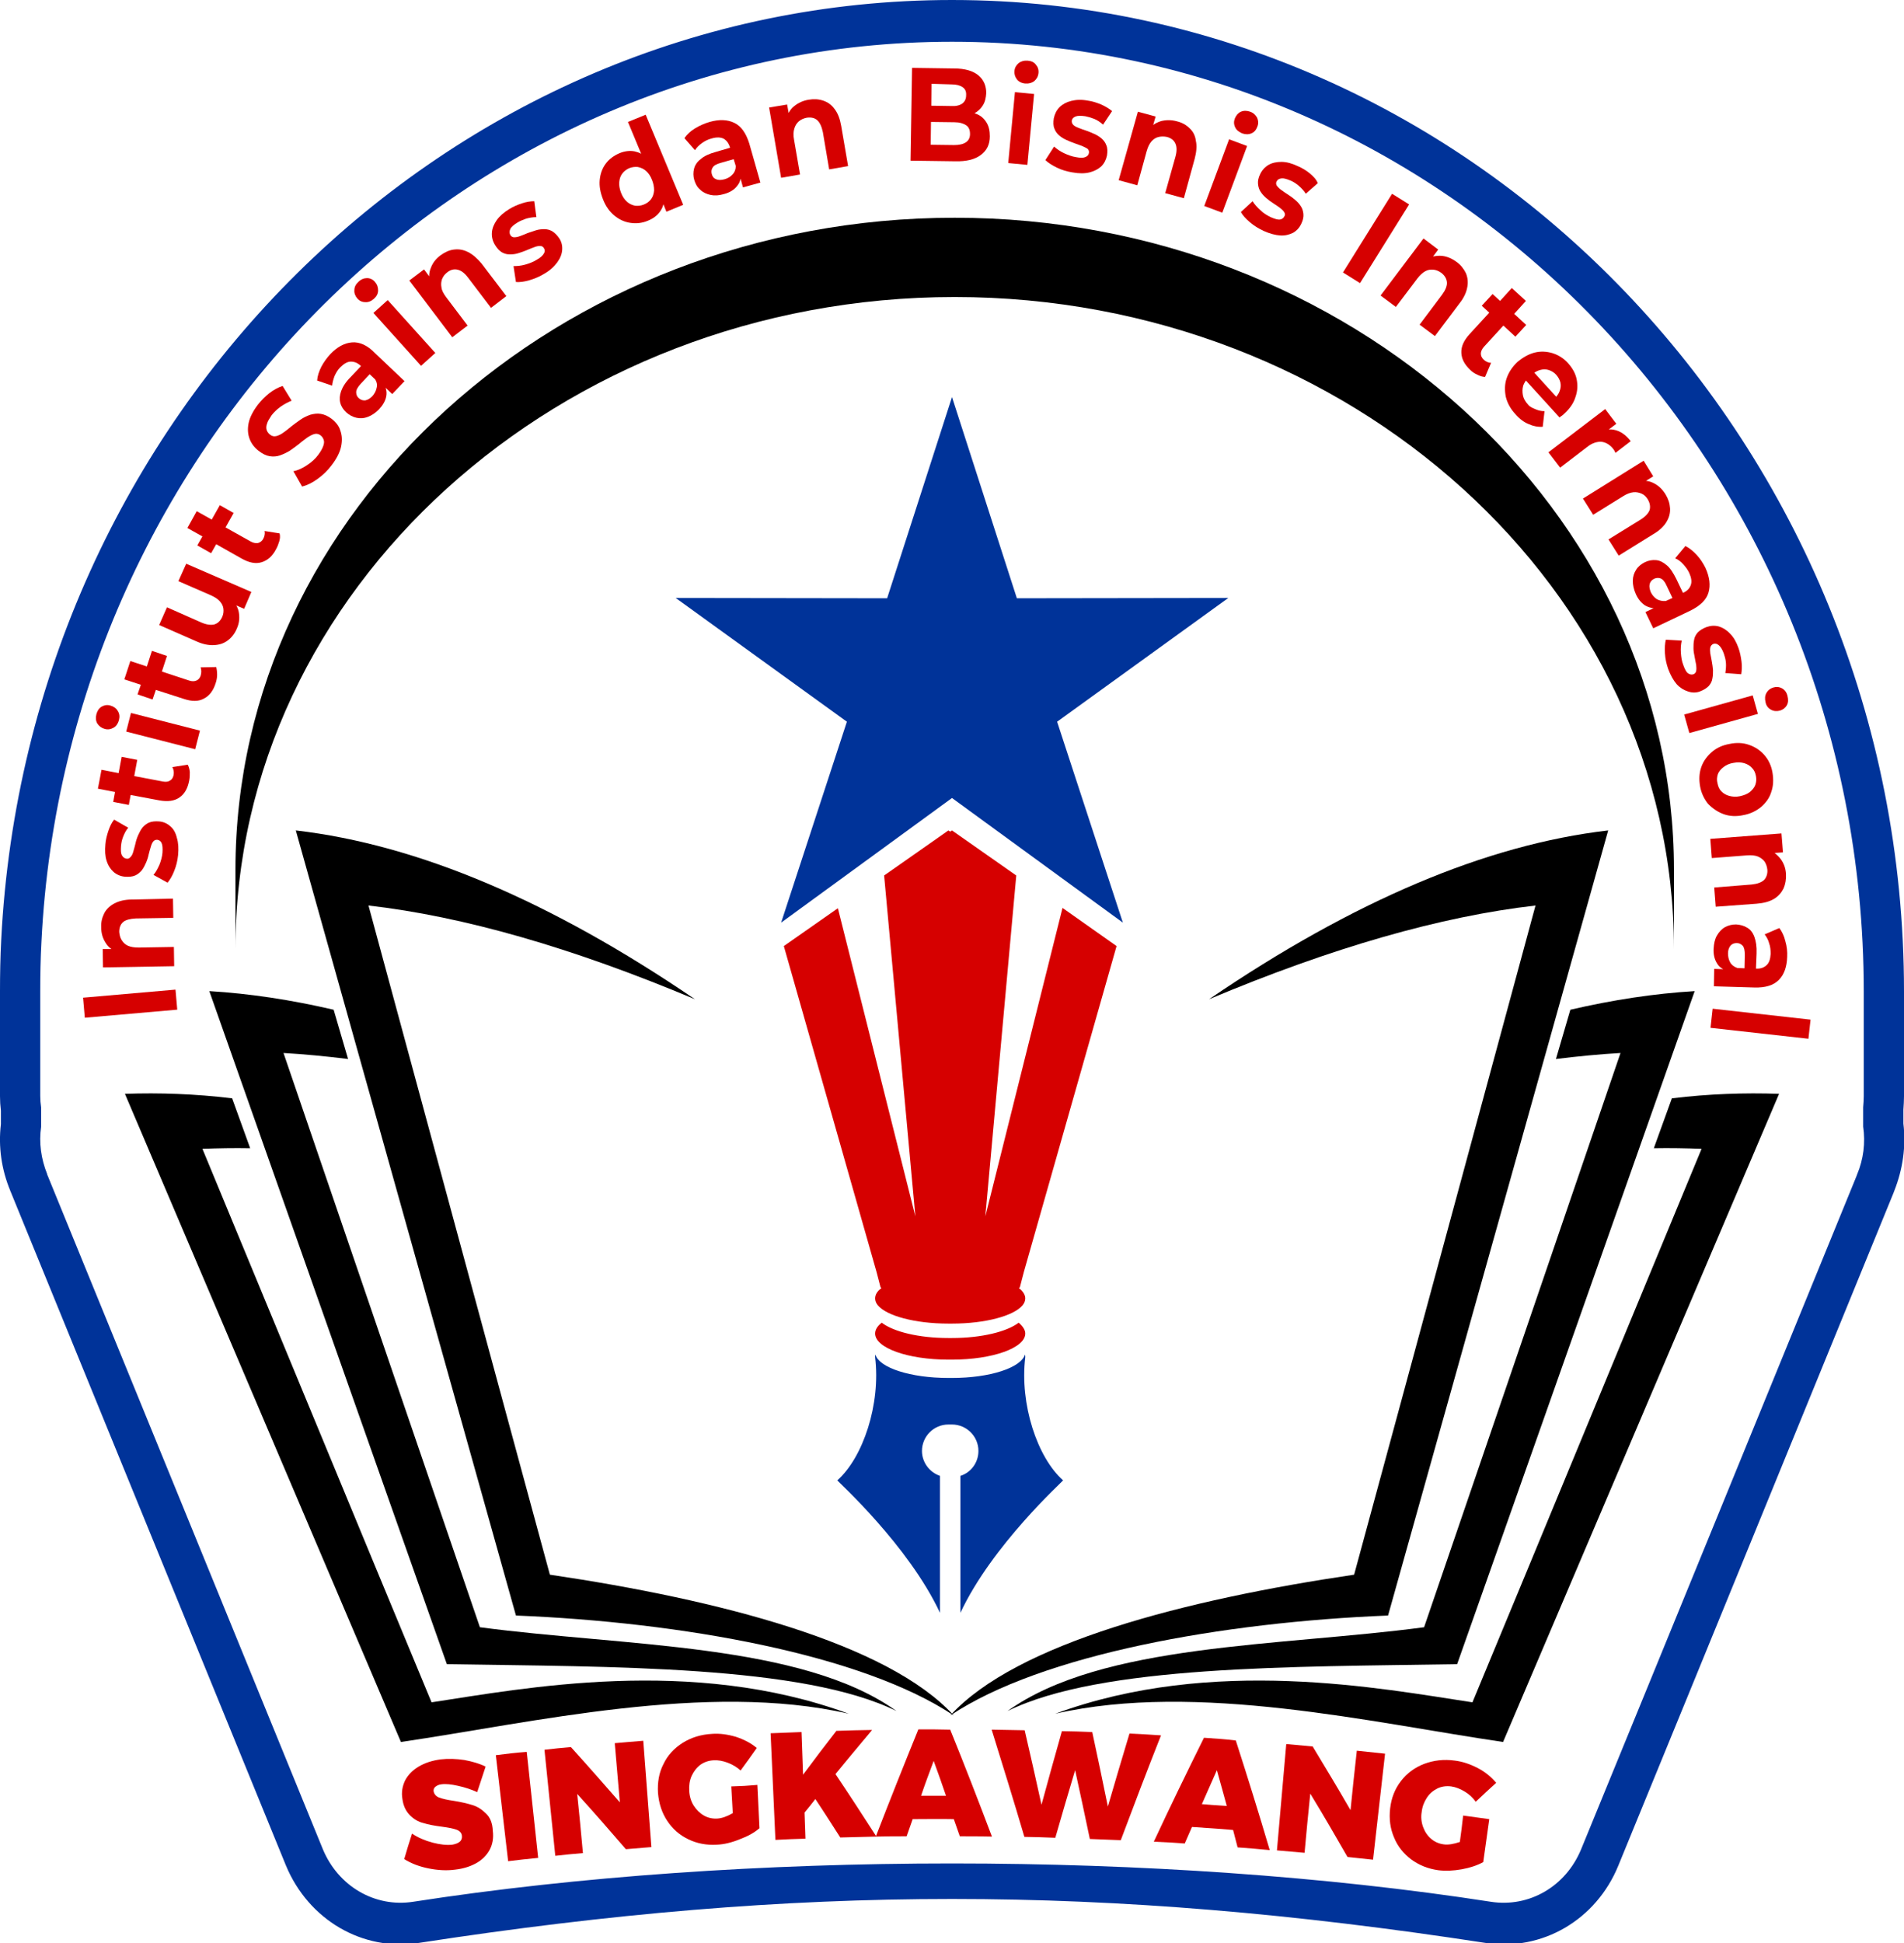 <?xml version="1.0" encoding="utf-8"?>
<!-- Generator: Adobe Illustrator 28.0.0, SVG Export Plug-In . SVG Version: 6.00 Build 0)  -->
<svg version="1.1" id="Layer_1" xmlns="http://www.w3.org/2000/svg" xmlns:xlink="http://www.w3.org/1999/xlink" x="0px" y="0px"
	 viewBox="0 0 634 647" style="enable-background:new 0 0 634 647;" xml:space="preserve">
<style type="text/css">
	.st0{fill-rule:evenodd;clip-rule:evenodd;fill:#003399;}
	.st1{fill-rule:evenodd;clip-rule:evenodd;}
	.st2{fill-rule:evenodd;clip-rule:evenodd;fill:#D60000;}
	.st3{fill:none;}
	.st4{fill:#D60000;}
</style>
<path class="st0" d="M139.5,646.9c-18.8,2.9-36.8-7.7-44.3-25.8C64.7,546.4,34.1,471.6,3.6,396.9c-0.1-0.2-0.2-0.4-0.2-0.5
	c-2.9-7-4-14.6-3.1-22.1l0-4.5c-0.2-1.6-0.3-3.2-0.3-4.8v-34.9c0-5.7,0.1-11.4,0.4-17.1C9.2,138.2,149,0,317,0
	c174.4,0,317,148.4,317,330.1v34.9c0,1.5-0.1,3-0.2,4.5l0,4.6c0.9,7.6-0.2,15.2-3,22.3c-0.1,0.3-0.2,0.5-0.3,0.8
	c-30.5,74.6-61,149.3-91.6,223.9c-7.4,18.2-25.5,28.7-44.3,25.8C367.7,627.4,266.3,627.4,139.5,646.9L139.5,646.9z M137.6,633.2
	c-12.8,2-25-5.2-30.1-17.5C77,540.9,46.4,466.2,15.9,391.5c-0.1-0.2-0.2-0.4-0.2-0.6c-2-5-2.8-10.4-2-15.8l0-6.3
	c-0.2-1.3-0.3-2.6-0.3-3.9v-34.9c0-5.5,0.1-10.9,0.4-16.4C22.1,146.3,156.1,13.9,317,13.9c167,0,303.6,142.2,303.6,316.2v34.9
	c0,1.2-0.1,2.5-0.2,3.7l0,6.4c0.8,5.4,0.1,10.9-2,15.9c-0.1,0.3-0.2,0.5-0.3,0.8c-30.5,74.6-61,149.3-91.6,223.9
	c-5.1,12.4-17.3,19.5-30.1,17.5C386.6,616.2,247.4,616.2,137.6,633.2L137.6,633.2z"/>
<path class="st1" d="M450.9,524.3c-56.2,8.3-112.5,22.8-134.5,46.9c30.5-20.4,90.9-31.1,145.8-33.3c0,0,24.4-87.1,73.3-261.4
	c-40.6,4.7-84.9,23.5-132.9,56.2c40.9-17.2,77.2-27.6,108.7-31.2C471.1,450,450.9,524.3,450.9,524.3L450.9,524.3z"/>
<path class="st1" d="M474.2,541.8c-48,6.4-107.2,5.3-138.7,27.9c31.1-15.3,95-14.7,149.7-15.6c0,0,26.4-74.7,79.1-224.1
	c-13.4,0.8-27.2,2.9-41.4,6.2l-4.8,16.4c7.4-0.9,14.5-1.6,21.5-2C496,478.1,474.2,541.8,474.2,541.8L474.2,541.8z"/>
<path class="st1" d="M490.3,566.8c-30.4-4.6-86.5-15.5-138.9,3.8c47.1-10.8,105.9,3.1,149.1,9.4c0,0,30.6-71.9,91.9-215.8
	c-11.5-0.4-23.4,0-35.7,1.5l-6,16.6c5.4-0.1,10.7,0,15.9,0.2C515.8,505.4,490.3,566.8,490.3,566.8L490.3,566.8z"/>
<path class="st1" d="M183.1,524.3c56.2,8.3,112.5,22.8,134.5,46.9c-30.5-20.4-90.9-31.1-145.8-33.3c0,0-24.4-87.1-73.3-261.4
	c40.6,4.7,84.9,23.5,132.9,56.2c-40.9-17.2-77.2-27.6-108.7-31.2C162.9,450,183.1,524.3,183.1,524.3L183.1,524.3z"/>
<path class="st1" d="M159.8,541.8c48,6.4,107.2,5.3,138.7,27.9c-31.1-15.3-95-14.7-149.7-15.6c0,0-26.4-74.7-79.1-224.1
	c13.4,0.8,27.2,2.9,41.4,6.2l4.8,16.4c-7.4-0.9-14.5-1.6-21.5-2C138,478.1,159.8,541.8,159.8,541.8L159.8,541.8z"/>
<path class="st1" d="M143.7,566.8c30.4-4.6,86.5-15.5,138.9,3.8c-47.1-10.8-105.9,3.1-149.1,9.4c0,0-30.6-71.9-91.9-215.8
	c11.5-0.4,23.4,0,35.7,1.5l6,16.6c-5.4-0.1-10.7,0-15.9,0.2C118.2,505.4,143.7,566.8,143.7,566.8L143.7,566.8z"/>
<g>
	<path class="st2" d="M339.2,440.4c-3.9,3-12.4,5.1-22.2,5.1c-0.2,0-0.4,0-0.6,0c-0.2,0-0.4,0-0.6,0c-9.9,0-18.3-2.1-22.2-5.1
		c-1.4,1.1-2.2,2.3-2.2,3.6c0,4.8,10.9,8.7,24.4,8.7c0.2,0,0.4,0,0.6,0c0.2,0,0.4,0,0.6,0c13.5,0,24.4-3.9,24.4-8.7
		C341.4,442.8,340.6,441.6,339.2,440.4L339.2,440.4z"/>
	<g>
		<polygon class="st0" points="317,132.2 338.6,199.2 409,199.1 352,240.3 373.9,307.2 317,265.7 260.1,307.2 282,240.3 225,199.1 
			295.4,199.2 317,132.2 		"/>
		<path class="st0" d="M341.3,451c-1.3,4.4-11.7,7.8-24.3,7.8c-0.2,0-0.4,0-0.6,0c-0.2,0-0.4,0-0.6,0c-12.6,0-23.1-3.4-24.3-7.8
			c-0.1,0.3-0.1,0.6-0.1,0.9c1.9,15.6-4,33.4-12.6,41c0,0.2,23.7,21.6,34.2,44.1v-45.6c-3.5-1.2-6-4.5-6-8.3c0-4.8,3.9-8.8,8.8-8.8
			l0,0l0,0c0.2,0,0.4,0,0.6,0c0.2,0,0.4,0,0.6,0l0,0l0,0c4.8,0,8.8,3.9,8.8,8.8c0,3.9-2.5,7.2-6,8.3V537
			c10.5-22.5,34.2-43.9,34.2-44.1c-8.6-7.6-14.5-25.4-12.6-41C341.4,451.6,341.4,451.3,341.3,451L341.3,451z"/>
		<path class="st2" d="M294.4,291.5L304.8,405L279,302.4L261,315l30.9,108.6l1.3,5l0.3,0.3c-1.4,1-2.1,2.2-2.1,3.4
			c0,0.8,0.3,1.6,0.9,2.3c2.9,3.5,12.3,6.1,23.5,6.1c0.2,0,0.4,0,0.6,0c0.2,0,0.4,0,0.6,0c11.2,0,20.6-2.6,23.5-6.1
			c0.6-0.7,0.9-1.5,0.9-2.3c0-1.2-0.8-2.4-2.1-3.4l0.3-0.3l1.3-5L371.8,315l-18-12.7L328.1,405l10.3-113.5L317,276.5l-0.6,0.4
			l-0.6-0.4L294.4,291.5L294.4,291.5z"/>
	</g>
</g>
<path class="st1" d="M317.9,98.9c131.7,0,239.5,97.7,239.5,217.1v-26.4c0-119.4-107.8-217.1-239.5-217.1
	c-131.7,0-239.5,97.7-239.5,217.1V316C78.4,196.6,186.2,98.9,317.9,98.9L317.9,98.9z"/>
<g>
	<path class="st3" d="M400.2,600.7c3.3,0.2,5,0.3,8.3,0.6c-1.3-4.7-2-7.1-3.3-11.9C403.1,594,402.2,596.2,400.2,600.7z"/>
	<path class="st3" d="M306.7,597.9c3.3,0,5,0,8.3,0c-1.6-4.6-2.5-7-4.1-11.6C309.1,591,308.3,593.3,306.7,597.9z"/>
	<path class="st4" d="M161.8,603.8c-1.3-1.3-2.8-2.3-4.5-2.8c-1.6-0.5-3.7-1-6.2-1.4c-2.2-0.3-3.8-0.7-4.9-1.1c-1-0.4-1.6-1.1-1.8-2
		c-0.1-0.7,0.1-1.2,0.6-1.6c0.5-0.4,1.1-0.7,2-0.8c1.4-0.2,3.3,0,5.5,0.5c2.3,0.5,4.4,1.2,6.4,2.1c1.1-3.4,1.7-5.1,2.8-8.5
		c-2-1-4.4-1.7-7.1-2.2c-2.7-0.4-5.3-0.5-7.9-0.2c-2.9,0.4-5.3,1.2-7.3,2.4c-2,1.2-3.5,2.7-4.5,4.6c-0.9,1.9-1.3,3.9-0.9,6.2
		c0.3,2.3,1.2,4.1,2.5,5.4s2.8,2.2,4.5,2.6c1.6,0.5,3.7,0.9,6.1,1.2c2.2,0.3,3.8,0.6,4.9,1c1.1,0.4,1.7,1.1,1.8,2
		c0.1,0.8-0.1,1.5-0.7,2c-0.6,0.5-1.4,0.8-2.5,1c-1.8,0.2-3.9,0-6.6-0.7c-2.6-0.7-4.9-1.7-6.8-3c-1.1,3.4-1.6,5.1-2.6,8.5
		c2.4,1.5,5.1,2.5,8.1,3.1c3,0.6,6,0.8,8.9,0.4c2.6-0.3,4.9-1,6.9-2.1c2-1.1,3.5-2.6,4.5-4.4c1-1.8,1.4-4,1.1-6.4
		C164,607,163.2,605.1,161.8,603.8z"/>
	<path class="st4" d="M165.1,584.4c1.4,11.8,2.7,23.5,4.1,35.3c4-0.5,6-0.7,10-1.1c-1.3-11.8-2.5-23.5-3.8-35.3
		C171.3,583.6,169.2,583.9,165.1,584.4z"/>
	<path class="st4" d="M204.7,580.4c0.7,7.9,1,11.8,1.7,19.7c-6.5-7.4-9.7-11.1-16.3-18.4c-3.5,0.3-5.3,0.5-8.8,0.9
		c1.2,11.8,2.4,23.6,3.6,35.3c3.7-0.4,5.5-0.6,9.2-0.9c-0.7-7.9-1.1-11.8-1.9-19.7c6.6,7.3,9.8,11,16.2,18.4
		c3.4-0.3,5.1-0.4,8.5-0.7c-0.9-11.8-1.8-23.6-2.7-35.4C210.3,579.9,208.4,580.1,204.7,580.4z"/>
	<path class="st4" d="M243.5,594.8c0.2,3.5,0.3,5.3,0.5,8.9c-1.9,1.1-3.6,1.7-5.1,1.8c-1.6,0.1-3.1-0.2-4.5-1
		c-1.4-0.8-2.5-1.9-3.4-3.3c-0.9-1.4-1.4-3.1-1.5-4.9c-0.1-1.8,0.1-3.4,0.8-5c0.7-1.5,1.6-2.7,2.9-3.7c1.3-0.9,2.7-1.4,4.4-1.5
		c1.5-0.1,3.1,0.2,4.7,0.8c1.6,0.6,3.1,1.5,4.3,2.6c2.2-3,3.3-4.5,5.4-7.5c-1.9-1.6-4.2-2.8-6.9-3.7c-2.7-0.8-5.4-1.2-8-1
		c-3.7,0.2-6.9,1.2-9.8,3c-2.8,1.8-5,4.1-6.4,7.1c-1.5,2.9-2,6.1-1.8,9.6c0.3,3.5,1.3,6.6,3.1,9.3c1.8,2.7,4.1,4.7,7,6.1
		c2.9,1.4,6,2,9.5,1.8c2.4-0.1,4.9-0.7,7.6-1.8c2.7-1,4.9-2.2,6.6-3.7c-0.3-5.8-0.4-8.7-0.7-14.4C248.8,594.6,247,594.7,243.5,594.8
		z"/>
	<path class="st4" d="M305.8,575.8c-4.8,11.8-9.5,23.6-14.1,35.5c-5.3-8.2-8-12.4-13.5-20.6c4.8-5.9,7.3-8.8,12.2-14.7
		c-4.8,0.1-7.1,0.1-11.9,0.3c-4.5,5.8-6.7,8.7-11.1,14.6c-0.2-5.7-0.3-8.5-0.5-14.2c-4.1,0.2-6.2,0.2-10.3,0.4
		c0.5,11.8,1.1,23.7,1.6,35.5c4-0.2,6-0.3,10-0.4c-0.1-3.5-0.2-5.2-0.3-8.7c1.5-1.8,2.2-2.7,3.6-4.5c3.4,5.1,5,7.7,8.3,12.8
		c4.8-0.1,7.2-0.2,12-0.3c4-0.1,6.1-0.1,10.1-0.1c0.8-2.3,1.2-3.4,2-5.7c5.5,0,8.2-0.1,13.7,0c0.8,2.3,1.2,3.4,2,5.7
		c4.3,0,6.4,0,10.7,0.1c-4.5-11.9-9.1-23.8-13.9-35.6C312.2,575.8,310,575.8,305.8,575.8z M306.7,597.9c1.6-4.7,2.5-7,4.2-11.6
		c1.7,4.6,2.5,7,4.1,11.6C311.6,597.9,310,597.9,306.7,597.9z"/>
	<path class="st4" d="M376.1,577.2c-2.9,9.7-4.4,14.6-7.2,24.3c-2-9.9-3.1-14.9-5.2-24.8c-4-0.2-6-0.2-10.1-0.3
		c-2.8,9.8-4.1,14.7-6.8,24.5c-2.2-9.9-3.3-14.9-5.6-24.8c-4.4-0.1-6.6-0.1-11-0.2c3.7,11.9,7.4,23.8,10.9,35.7
		c4.1,0.1,6.2,0.1,10.3,0.3c2.6-9,3.9-13.5,6.6-22.5c2,9.2,3,13.8,4.9,22.9c4.1,0.2,6.2,0.2,10.3,0.4c4.4-11.7,8.8-23.3,13.4-34.9
		C382.4,577.5,380.3,577.4,376.1,577.2z"/>
	<path class="st4" d="M400.9,578.6c-5.7,11.5-11.3,23-16.7,34.6c4.1,0.2,6.2,0.3,10.3,0.6c1-2.2,1.4-3.3,2.4-5.5
		c5.5,0.4,8.2,0.5,13.7,1c0.6,2.3,0.9,3.5,1.5,5.8c4.3,0.3,6.4,0.5,10.7,0.9c-3.6-12.2-7.4-24.4-11.3-36.5
		C407.3,579,405.1,578.9,400.9,578.6z M400.2,600.7c2-4.5,3-6.8,5-11.3c1.3,4.7,2,7.1,3.3,11.9C405.1,601.1,403.5,601,400.2,600.7z"
		/>
	<path class="st4" d="M449.7,602.7c-4.9-8.5-7.5-12.7-12.6-21.2c-3.5-0.3-5.3-0.5-8.8-0.8c-1,11.8-2.1,23.6-3.1,35.4
		c3.7,0.3,5.5,0.5,9.2,0.8c0.7-7.9,1.1-11.8,1.9-19.7c5.1,8.4,7.5,12.6,12.4,21.1c3.4,0.4,5.1,0.5,8.5,0.9c1.3-11.8,2.7-23.5,4-35.3
		c-3.8-0.4-5.6-0.6-9.4-1C450.9,590.9,450.5,594.8,449.7,602.7z"/>
	<path class="st4" d="M486.1,613.3c-2.1,0.7-3.9,1-5.3,0.8c-1.6-0.2-3-0.8-4.2-1.8c-1.2-1-2.1-2.3-2.7-3.9c-0.6-1.6-0.8-3.3-0.5-5.1
		c0.2-1.8,0.8-3.3,1.7-4.7c0.9-1.4,2.1-2.4,3.5-3.1c1.4-0.7,3-0.9,4.6-0.7c1.5,0.2,3,0.8,4.5,1.7c1.5,0.9,2.7,2,3.7,3.4
		c2.7-2.5,4-3.8,6.8-6.3c-1.6-1.9-3.6-3.6-6.1-4.9c-2.5-1.3-5.1-2.2-7.7-2.5c-3.6-0.5-7-0.1-10.2,1.1c-3.1,1.2-5.7,3.1-7.7,5.7
		c-2,2.6-3.2,5.6-3.6,9.1c-0.4,3.5,0,6.7,1.3,9.7c1.2,3,3.2,5.4,5.7,7.3c2.6,1.9,5.5,3.1,9,3.6c2.4,0.3,5,0.2,7.8-0.3
		c2.8-0.5,5.2-1.3,7.2-2.4c0.8-5.7,1.2-8.6,2-14.3c-3.5-0.5-5.2-0.7-8.7-1.2C486.8,608,486.6,609.8,486.1,613.3z"/>
</g>
<g>
	<path class="st3" d="M215.1,56.9c-0.8-0.7-1.7-1.1-2.7-1.3c-1-0.2-2,0-2.9,0.4c-1,0.4-1.7,1-2.3,1.8c-0.6,0.8-0.9,1.7-1,2.8
		c-0.1,1.1,0.1,2.3,0.6,3.6c0.5,1.3,1.2,2.2,2,3c0.8,0.7,1.8,1.2,2.7,1.3c1,0.2,1.9,0,2.9-0.4c1-0.4,1.8-1,2.4-1.8
		c0.6-0.8,0.9-1.8,1-2.9c0.1-1.1-0.1-2.3-0.6-3.6C216.6,58.6,215.9,57.6,215.1,56.9z"/>
	<path class="st3" d="M518.2,132.1c0.5-0.6,0.9-1.2,1.1-1.8c0.4-1,0.5-1.9,0.3-2.9c-0.2-1-0.6-1.8-1.4-2.6s-1.6-1.3-2.5-1.6
		c-0.9-0.3-1.9-0.3-2.9,0c-0.6,0.2-1.3,0.5-1.9,0.9L518.2,132.1z"/>
	<path class="st3" d="M244.3,53l-4.2,1.2c-1.4,0.4-2.4,1-2.8,1.6c-0.4,0.7-0.5,1.4-0.3,2.1c0.2,0.8,0.7,1.4,1.5,1.8
		c0.8,0.3,1.7,0.3,2.7,0c1-0.3,1.9-0.8,2.6-1.6c0.7-0.7,1-1.7,1.1-2.8L244.3,53z"/>
	<path class="st3" d="M124.9,126.2l-1.8-1.7l-3,3.2c-1,1.1-1.5,2-1.5,2.8c0,0.8,0.3,1.4,0.9,2c0.6,0.6,1.4,0.9,2.2,0.7
		c0.8-0.1,1.6-0.6,2.3-1.4c0.8-0.8,1.2-1.7,1.4-2.7C125.7,128.2,125.5,127.2,124.9,126.2L124.9,126.2z"/>
	<path class="st3" d="M321.7,41.6c-0.9-0.6-2.2-1-3.9-1l-7.8-0.1l-0.1,7.6l7.8,0.1c1.7,0,3-0.3,3.9-0.9c0.9-0.6,1.4-1.6,1.4-2.8
		C323,43.2,322.6,42.3,321.7,41.6z"/>
	<path class="st3" d="M316.7,35.4c1.6,0,2.9-0.3,3.7-0.8c0.9-0.6,1.3-1.5,1.3-2.7c0-1.2-0.4-2.2-1.2-2.8c-0.9-0.6-2.1-0.9-3.7-0.9
		l-6.6-0.1l-0.1,7.3L316.7,35.4z"/>
	<path class="st3" d="M578.4,322.3l2.4,0.1l0.1-4.4c0-1.5-0.2-2.5-0.7-3.1c-0.5-0.6-1.2-0.9-2-0.9c-0.9,0-1.6,0.3-2.1,0.9
		c-0.5,0.6-0.8,1.5-0.9,2.6c0,1.1,0.2,2.1,0.7,3C576.6,321.3,577.4,321.9,578.4,322.3z"/>
	<path class="st3" d="M573.1,263.4c0.7,0.7,1.5,1.2,2.6,1.5c1.1,0.3,2.3,0.3,3.6,0.1c1.4-0.3,2.5-0.7,3.3-1.4
		c0.9-0.7,1.5-1.5,1.8-2.4c0.3-0.9,0.4-1.9,0.2-2.9s-0.6-1.9-1.3-2.7c-0.7-0.7-1.5-1.3-2.6-1.6c-1-0.3-2.3-0.3-3.6-0.1
		c-1.3,0.3-2.4,0.7-3.3,1.4c-0.9,0.7-1.5,1.5-1.9,2.4c-0.3,0.9-0.4,1.9-0.2,2.9C572,261.8,572.4,262.7,573.1,263.4z"/>
	<path class="st3" d="M551.7,199.5c0.8,0.5,1.8,0.8,3,0.6l2.2-1l-1.9-4c-0.6-1.4-1.3-2.2-2-2.5c-0.7-0.3-1.4-0.2-2.2,0.1
		c-0.8,0.4-1.3,1-1.5,1.8c-0.2,0.8,0,1.7,0.4,2.7C550.2,198.2,550.9,198.9,551.7,199.5z"/>
	
		<rect x="27.9" y="330.9" transform="matrix(0.996 -8.692933e-02 8.692933e-02 0.996 -28.891 5.035)" class="st4" width="30.9" height="6.7"/>
	<path class="st4" d="M45.2,305.8l12.5-0.2l-0.1-6.4L44,299.5c-2.4,0-4.4,0.5-5.9,1.3c-1.5,0.8-2.7,1.9-3.4,3.3
		c-0.7,1.4-1.1,3-1,4.7c0,1.9,0.5,3.6,1.4,5c0.5,0.9,1.2,1.6,2,2.2l-2.9,0l0.1,6.1l23.7-0.4l-0.1-6.4l-11.7,0.2
		c-1.5,0-2.7-0.2-3.6-0.6c-0.9-0.4-1.6-1.1-2.1-1.9c-0.5-0.8-0.7-1.7-0.8-2.7c0-1.4,0.4-2.5,1.3-3.3
		C41.8,306.3,43.3,305.9,45.2,305.8z"/>
	<path class="st4" d="M56.7,275.1c-1-0.9-2.3-1.5-3.7-1.6c-1.3-0.1-2.5,0-3.4,0.4c-0.9,0.4-1.6,1-2.2,1.7c-0.6,0.8-1,1.6-1.4,2.5
		c-0.4,0.9-0.7,1.8-0.9,2.8c-0.2,0.9-0.5,1.8-0.7,2.6c-0.2,0.8-0.5,1.4-0.9,1.8c-0.4,0.5-0.8,0.7-1.4,0.6c-0.6-0.1-1.1-0.4-1.5-1.1
		s-0.4-1.8-0.3-3.2c0.1-1,0.3-2,0.7-3c0.4-1,0.9-2.1,1.7-3l-4.7-2.7c-0.8,1-1.4,2.2-1.9,3.7c-0.5,1.5-0.9,3-1,4.5
		c-0.2,2.1-0.1,4,0.4,5.5c0.5,1.6,1.3,2.8,2.3,3.7s2.4,1.5,3.8,1.6c1.3,0.1,2.5,0,3.4-0.4c0.9-0.4,1.6-1,2.2-1.7
		c0.6-0.8,1-1.6,1.4-2.5c0.4-0.9,0.7-1.8,0.9-2.8c0.2-0.9,0.5-1.8,0.7-2.5c0.2-0.8,0.5-1.4,0.8-1.8c0.3-0.4,0.8-0.6,1.3-0.6
		c0.7,0.1,1.2,0.4,1.5,1.1c0.3,0.6,0.4,1.7,0.3,3.2c-0.1,1.3-0.5,2.7-1,4c-0.6,1.3-1.2,2.5-2,3.4l4.7,2.6c0.8-1,1.6-2.3,2.2-3.9
		c0.7-1.7,1.1-3.4,1.3-5.3c0.2-2.2,0.1-4.1-0.4-5.7C58.5,277.3,57.8,276,56.7,275.1z"/>
	<path class="st4" d="M62.5,254.6l-5.1,0.8c0.4,0.8,0.6,1.7,0.4,2.7c-0.2,0.8-0.5,1.4-1.2,1.8c-0.6,0.4-1.4,0.5-2.4,0.3l-9.5-1.8
		l1-5.4l-5.2-1l-1,5.4l-5.7-1.1l-1.2,6.3l5.7,1.1l-0.6,3.3l5.2,1l0.6-3.3l9.6,1.8c2.8,0.5,5,0.2,6.7-1c1.7-1.2,2.7-3,3.2-5.6
		c0.2-1,0.2-1.9,0.2-2.9C63.1,256.1,62.9,255.3,62.5,254.6z"/>
	<path class="st4" d="M34.9,242.7c1.1,0.3,2,0.1,2.9-0.4c0.9-0.5,1.5-1.4,1.8-2.5c0.3-1.2,0.2-2.2-0.4-3.1c-0.5-0.9-1.4-1.5-2.5-1.8
		c-1.1-0.3-2-0.1-2.9,0.4c-0.9,0.6-1.4,1.4-1.7,2.5c-0.3,1.2-0.2,2.2,0.3,3.1C33,241.8,33.8,242.4,34.9,242.7z"/>
	
		<rect x="51.1" y="231.6" transform="matrix(0.248 -0.969 0.969 0.248 -195.067 235.667)" class="st4" width="6.4" height="23.7"/>
	<path class="st4" d="M66.8,222.2c0.3,0.9,0.3,1.8,0,2.8c-0.3,0.8-0.7,1.3-1.4,1.6c-0.7,0.3-1.5,0.3-2.4,0l-9.1-3l1.7-5.2l-5-1.7
		l-1.7,5.2l-5.5-1.8l-2,6.1l5.5,1.8l-1.1,3.2l5,1.7l1.1-3.2l9.3,3c2.7,0.9,4.9,0.9,6.7-0.1c1.8-0.9,3.1-2.6,3.9-5.1
		c0.3-0.9,0.5-1.9,0.5-2.8c0-0.9-0.1-1.8-0.3-2.6L66.8,222.2z"/>
	<path class="st4" d="M59.4,193.5l10.8,4.7c1.3,0.6,2.3,1.2,3,2c0.7,0.8,1.1,1.6,1.2,2.5c0.1,0.9,0,1.8-0.4,2.7
		c-0.6,1.3-1.4,2.1-2.6,2.5c-1.2,0.3-2.7,0.1-4.5-0.7l-11.3-5l-2.6,5.9l12.3,5.4c2.2,1,4.2,1.4,6,1.3c1.8-0.1,3.3-0.6,4.6-1.6
		c1.3-1,2.3-2.3,3-4c0.7-1.6,0.9-3.1,0.7-4.8c-0.1-1-0.4-1.9-0.9-2.8l2.6,1.1l2.4-5.6L62,187.7L59.4,193.5z"/>
	<path class="st4" d="M88.1,176.8c0.2,0.9,0,1.8-0.5,2.7c-0.4,0.7-1,1.1-1.7,1.3c-0.7,0.1-1.5,0-2.4-0.5l-8.4-4.7l2.7-4.8l-4.6-2.6
		l-2.7,4.8l-5-2.8l-3.1,5.6l5,2.8l-1.7,3l4.6,2.6l1.7-3l8.5,4.8c2.5,1.4,4.7,1.8,6.6,1.2c2-0.6,3.6-2,4.8-4.3
		c0.5-0.9,0.8-1.7,1.1-2.7s0.3-1.8,0.1-2.6L88.1,176.8z"/>
	<path class="st4" d="M110.5,139.5c-1.3-1-2.5-1.5-3.7-1.7c-1.2-0.2-2.4,0-3.5,0.3c-1.1,0.4-2.2,0.9-3.2,1.6c-1,0.7-2,1.4-3,2.2
		c-1,0.8-1.8,1.5-2.7,2.1c-0.8,0.6-1.6,1-2.4,1.2c-0.8,0.2-1.5,0-2.1-0.5c-0.5-0.4-0.9-0.9-1.1-1.5s-0.2-1.3,0.1-2.1
		c0.2-0.8,0.8-1.7,1.5-2.8c0.8-1,1.7-1.9,2.9-2.8c1.1-0.8,2.4-1.5,3.8-2.1l-3-4.9c-1.5,0.5-3,1.3-4.4,2.4c-1.4,1.1-2.7,2.4-3.8,3.8
		c-1.6,2.1-2.7,4.2-3.1,6.1c-0.4,1.9-0.3,3.7,0.3,5.3c0.6,1.6,1.6,2.9,3,4c1.3,1,2.5,1.6,3.7,1.8c1.2,0.2,2.4,0.1,3.5-0.3
		c1.1-0.4,2.2-0.9,3.3-1.6c1-0.7,2-1.4,3-2.2c0.9-0.8,1.8-1.4,2.7-2.1c0.9-0.6,1.7-1,2.4-1.2c0.8-0.2,1.5,0,2.1,0.5
		c0.5,0.4,0.8,0.9,1,1.5c0.2,0.6,0.1,1.3-0.2,2.1c-0.3,0.8-0.8,1.7-1.6,2.8c-1,1.4-2.3,2.5-3.8,3.5c-1.5,1-3,1.7-4.5,2l2.9,5.1
		c1.6-0.4,3.3-1.2,5.1-2.5c1.8-1.3,3.4-2.8,4.8-4.7c1.6-2.1,2.7-4.2,3.1-6.2c0.4-2,0.3-3.7-0.3-5.3
		C112.9,141.9,111.9,140.6,110.5,139.5z"/>
	<path class="st4" d="M117.2,114c-2.5,0.2-4.9,1.5-7.2,3.9c-1.2,1.3-2.2,2.7-3,4.2c-0.8,1.6-1.3,3.1-1.4,4.6l5,1.7
		c0.1-1.1,0.4-2.1,0.8-3.2c0.5-1.1,1.1-2.1,1.9-2.9c1.2-1.2,2.4-1.9,3.5-1.9c1.2,0,2.3,0.4,3.4,1.5l0,0l-3.5,3.7
		c-1.6,1.6-2.6,3.2-3.1,4.6c-0.5,1.4-0.6,2.7-0.3,3.9c0.3,1.2,1,2.3,2,3.2c1,0.9,2.1,1.5,3.4,1.8c1.3,0.3,2.5,0.2,3.8-0.3
		c1.3-0.5,2.5-1.3,3.7-2.5c1.3-1.4,2.1-2.8,2.4-4.3c0.2-1,0.1-2-0.2-2.9l2.2,2.1l4.1-4.3l-9.8-9.3
		C122.3,114.9,119.7,113.8,117.2,114z M125.4,129.2c-0.2,1-0.7,1.9-1.4,2.7c-0.8,0.8-1.5,1.2-2.3,1.4c-0.8,0.1-1.5-0.1-2.2-0.7
		c-0.6-0.5-0.9-1.2-0.9-2c0-0.8,0.5-1.7,1.5-2.8l3-3.2l1.8,1.7l0,0C125.5,127.2,125.7,128.2,125.4,129.2z"/>
	
		<rect x="131.5" y="98.9" transform="matrix(0.743 -0.669 0.669 0.743 -39.526 118.688)" class="st4" width="6.4" height="23.7"/>
	<path class="st4" d="M121.6,100.6c1,0.1,2-0.3,2.9-1.1c0.9-0.8,1.4-1.7,1.4-2.8s-0.3-2-1.1-2.9c-0.7-0.8-1.6-1.2-2.6-1.2
		c-1,0-2,0.4-2.8,1.2c-0.9,0.8-1.4,1.7-1.4,2.8c-0.1,1,0.3,2,1,2.8S120.6,100.6,121.6,100.6z"/>
	<path class="st4" d="M155.8,83.9c-1.6-0.8-3.1-1-4.7-0.8c-1.6,0.2-3,0.9-4.4,1.9c-1.5,1.1-2.6,2.5-3.2,4.1
		c-0.4,0.9-0.6,1.9-0.6,2.9l-1.7-2.3l-4.9,3.7l14.3,18.9l5.1-3.9l-7.1-9.4c-0.9-1.2-1.5-2.3-1.6-3.3c-0.2-1-0.1-1.9,0.2-2.8
		c0.4-0.9,0.9-1.6,1.7-2.2c1.1-0.9,2.3-1.2,3.5-0.9c1.2,0.3,2.3,1.1,3.5,2.7l7.6,10l5.1-3.9l-8.2-10.8
		C158.9,86,157.4,84.7,155.8,83.9z"/>
	<path class="st4" d="M183.9,77c-0.9-0.5-1.7-0.7-2.7-0.7c-0.9,0-1.9,0.1-2.8,0.4c-0.9,0.3-1.8,0.6-2.7,0.9c-0.9,0.4-1.7,0.7-2.5,1
		c-0.8,0.3-1.4,0.4-2,0.4c-0.6,0-1-0.3-1.3-0.8c-0.3-0.6-0.3-1.2,0-1.9c0.3-0.7,1.1-1.4,2.4-2.2c0.8-0.5,1.8-0.9,2.9-1.3
		c1.1-0.3,2.2-0.5,3.4-0.5l-0.7-5.3c-1.2,0-2.6,0.2-4.1,0.7c-1.5,0.5-2.9,1.1-4.2,1.9c-1.8,1.1-3.2,2.3-4.2,3.7
		c-0.9,1.3-1.5,2.7-1.6,4.1c-0.1,1.4,0.2,2.8,1,4.1c0.7,1.2,1.5,2,2.3,2.5c0.9,0.5,1.7,0.7,2.7,0.7c0.9,0,1.9-0.1,2.8-0.4
		c0.9-0.3,1.9-0.6,2.8-1c0.9-0.4,1.7-0.7,2.5-1c0.7-0.3,1.4-0.4,1.9-0.4c0.6,0,1,0.2,1.3,0.7c0.4,0.6,0.4,1.2,0,1.8
		c-0.3,0.6-1.1,1.4-2.4,2.1c-1.1,0.7-2.4,1.2-3.8,1.6c-1.4,0.4-2.7,0.5-3.9,0.5l0.8,5.3c1.3,0.1,2.8-0.1,4.5-0.6
		c1.7-0.5,3.4-1.2,5-2.2c1.9-1.1,3.3-2.4,4.3-3.8c1-1.4,1.5-2.7,1.6-4.1c0.1-1.4-0.2-2.7-1-3.9C185.5,78.3,184.7,77.5,183.9,77z"/>
	<path class="st4" d="M209.1,40.6l4.4,10.6c-0.7-0.4-1.4-0.6-2.2-0.8c-1.6-0.3-3.3-0.1-5,0.6c-1.9,0.8-3.5,2-4.6,3.5
		c-1.2,1.6-1.8,3.4-2,5.4c-0.2,2.1,0.2,4.2,1.1,6.5s2.2,4.1,3.8,5.4c1.6,1.3,3.3,2.1,5.3,2.4c1.9,0.3,3.9,0.1,5.8-0.7
		c1.8-0.7,3.2-1.8,4.1-3.1c0.5-0.7,0.9-1.5,1.1-2.4l1,2.5l5.6-2.3L215,38.2L209.1,40.6z M217.8,63.4c-0.1,1.1-0.4,2.1-1,2.9
		c-0.6,0.8-1.4,1.4-2.4,1.8c-1,0.4-1.9,0.5-2.9,0.4c-1-0.2-1.9-0.6-2.7-1.3c-0.8-0.7-1.5-1.7-2-3c-0.5-1.3-0.7-2.5-0.6-3.6
		c0.1-1.1,0.4-2,1-2.8c0.6-0.8,1.4-1.4,2.3-1.8c1-0.4,2-0.5,2.9-0.4c1,0.2,1.9,0.6,2.7,1.3c0.8,0.7,1.5,1.7,2,3
		C217.6,61.1,217.8,62.3,217.8,63.4z"/>
	<path class="st4" d="M244.5,40.9c-2.3-1.1-5-1.2-8.2-0.3c-1.7,0.5-3.3,1.2-4.8,2.1c-1.5,0.9-2.7,2-3.6,3.3l3.5,4
		c0.6-0.9,1.4-1.7,2.4-2.4c1-0.7,2-1.2,3.2-1.5c1.7-0.5,3-0.4,4,0.1c1,0.6,1.7,1.6,2.1,3l0,0l-4.8,1.4c-2.2,0.6-3.9,1.4-5,2.4
		c-1.2,0.9-1.9,2-2.2,3.2c-0.3,1.2-0.3,2.5,0.1,3.8c0.4,1.3,1,2.4,2,3.2c0.9,0.9,2.1,1.4,3.4,1.7c1.4,0.3,2.8,0.2,4.5-0.3
		c1.9-0.5,3.3-1.4,4.2-2.5c0.7-0.8,1.1-1.6,1.3-2.6l0.8,2.9l5.8-1.6l-3.7-13C248.4,44.3,246.8,42,244.5,40.9z M241.2,59.7
		c-1.1,0.3-2,0.3-2.7,0c-0.8-0.3-1.3-0.9-1.5-1.8c-0.2-0.8-0.1-1.5,0.3-2.1c0.4-0.7,1.3-1.2,2.8-1.6l4.2-1.2l0.7,2.3
		c0,1.1-0.4,2.1-1.1,2.8C243.2,58.9,242.3,59.4,241.2,59.7z"/>
	<path class="st4" d="M277.9,36.3c-1-1.4-2.3-2.3-3.8-2.8c-1.5-0.5-3.1-0.6-4.8-0.3c-1.9,0.3-3.4,1-4.8,2.1
		c-0.8,0.6-1.4,1.4-1.9,2.3l-0.5-2.8l-6,1l4,23.4l6.3-1.1l-2-11.6c-0.3-1.5-0.2-2.7,0.1-3.7c0.3-1,0.8-1.8,1.5-2.4
		c0.7-0.6,1.6-1,2.6-1.2c1.4-0.2,2.6,0,3.5,0.8c0.9,0.8,1.5,2.1,1.9,4l2.1,12.4l6.3-1.1l-2.3-13.4C279.7,39.6,279,37.7,277.9,36.3z"
		/>
	<path class="st4" d="M325.3,38c-0.2-0.1-0.5-0.2-0.8-0.3c1.1-0.6,2-1.4,2.7-2.5c0.8-1.2,1.1-2.6,1.2-4.2c0-2.4-0.8-4.4-2.6-5.9
		c-1.8-1.5-4.5-2.3-8.1-2.3l-14-0.2l-0.5,30.9l14.8,0.2c3.8,0.1,6.6-0.6,8.6-2.1c2-1.5,3-3.5,3-6.2c0-1.8-0.3-3.3-1.1-4.6
		S326.7,38.6,325.3,38z M316.8,28.1c1.6,0,2.8,0.3,3.7,0.9c0.9,0.6,1.3,1.5,1.2,2.8c0,1.2-0.5,2.1-1.3,2.7c-0.9,0.6-2.1,0.9-3.7,0.8
		l-6.6-0.1l0.1-7.3L316.8,28.1z M321.6,47.4c-0.9,0.6-2.2,0.9-3.9,0.9l-7.8-0.1l0.1-7.6l7.8,0.1c1.7,0,3,0.4,3.9,1
		c0.9,0.6,1.3,1.6,1.3,2.9C323,45.9,322.5,46.8,321.6,47.4z"/>
	<path class="st4" d="M342.2,20.2c-1.2-0.1-2.2,0.2-3,0.8c-0.8,0.7-1.3,1.5-1.4,2.6c-0.1,1.1,0.2,2,0.8,2.8s1.6,1.3,2.8,1.4
		c1.2,0.1,2.2-0.2,3-0.8c0.8-0.7,1.3-1.6,1.4-2.7c0.1-1.1-0.2-2-0.9-2.8C344.3,20.7,343.4,20.3,342.2,20.2z"/>
	
		<rect x="328.2" y="39.7" transform="matrix(9.419261e-02 -0.996 0.996 9.419261e-02 265.269 377.439)" class="st4" width="23.7" height="6.4"/>
	<path class="st4" d="M358.1,38.8c0.7-0.3,1.8-0.3,3.3-0.1c1,0.2,2,0.5,3,0.9c1,0.4,2,1.1,2.9,1.9l3-4.5c-0.9-0.8-2.1-1.5-3.6-2.2
		c-1.5-0.6-2.9-1.1-4.5-1.3c-2.1-0.4-3.9-0.3-5.5,0.1c-1.6,0.4-2.9,1.1-3.9,2.1c-1,1-1.6,2.3-1.9,3.7c-0.2,1.3-0.2,2.5,0.2,3.4
		c0.3,0.9,0.9,1.7,1.6,2.3c0.7,0.6,1.5,1.1,2.4,1.5c0.9,0.4,1.8,0.8,2.7,1.1c0.9,0.3,1.7,0.6,2.5,0.9c0.7,0.3,1.3,0.6,1.8,0.9
		c0.4,0.4,0.6,0.8,0.5,1.4c-0.1,0.7-0.5,1.1-1.2,1.4c-0.7,0.3-1.7,0.3-3.2,0c-1.3-0.2-2.6-0.7-3.9-1.3c-1.3-0.6-2.4-1.4-3.3-2.2
		l-2.9,4.5c0.9,0.9,2.2,1.7,3.8,2.5c1.6,0.8,3.4,1.3,5.2,1.6c2.2,0.4,4.1,0.4,5.7,0s2.9-1.1,3.9-2c1-1,1.6-2.2,1.9-3.6
		c0.2-1.3,0.2-2.5-0.2-3.4c-0.3-0.9-0.9-1.7-1.6-2.3c-0.7-0.6-1.5-1.1-2.4-1.5c-0.9-0.4-1.8-0.8-2.7-1.1c-0.9-0.3-1.8-0.6-2.5-0.9
		c-0.8-0.3-1.4-0.6-1.8-1c-0.4-0.4-0.6-0.9-0.5-1.5C357,39.5,357.4,39.1,358.1,38.8z"/>
	<path class="st4" d="M396.1,42.7c-1.1-1.1-2.5-1.9-4.2-2.3c-1.8-0.5-3.5-0.5-5.2-0.1c-1,0.3-1.9,0.7-2.7,1.3l0.8-2.8l-5.9-1.6
		L372.5,60l6.2,1.7l3.1-11.3c0.4-1.4,0.9-2.5,1.6-3.3c0.7-0.8,1.5-1.3,2.4-1.5c0.9-0.2,1.8-0.2,2.8,0c1.4,0.4,2.3,1.1,2.8,2.2
		c0.5,1.1,0.5,2.6,0,4.4l-3.4,12.1l6.2,1.7l3.6-13.1c0.6-2.3,0.8-4.3,0.4-6C398,45.2,397.3,43.8,396.1,42.7z"/>
	
		<rect x="396.4" y="55.4" transform="matrix(0.349 -0.937 0.937 0.349 210.745 420.681)" class="st4" width="23.7" height="6.4"/>
	<path class="st4" d="M413.6,44.4c1.1,0.4,2.2,0.4,3.1,0c1-0.4,1.6-1.2,2-2.3c0.4-1,0.3-2-0.1-2.9c-0.5-0.9-1.2-1.6-2.3-2
		c-1.1-0.4-2.2-0.4-3.1,0c-0.9,0.4-1.6,1.2-2,2.2c-0.4,1-0.4,2,0.1,3C411.7,43.3,412.5,43.9,413.6,44.4z"/>
	<path class="st4" d="M436.1,57.7c-1.2-1-2.6-1.8-4-2.4c-1.9-0.9-3.7-1.4-5.4-1.4c-1.6,0-3.1,0.3-4.3,1c-1.2,0.7-2.2,1.8-2.8,3.1
		c-0.6,1.2-0.8,2.3-0.7,3.3c0.1,1,0.4,1.9,0.9,2.6c0.5,0.8,1.2,1.5,1.9,2.1s1.5,1.2,2.3,1.7c0.8,0.5,1.5,1,2.2,1.5
		c0.6,0.5,1.1,0.9,1.4,1.4c0.3,0.5,0.4,0.9,0.1,1.4c-0.3,0.6-0.8,1-1.5,1.1c-0.7,0.1-1.7-0.2-3.1-0.8c-1.2-0.6-2.4-1.3-3.4-2.3
		c-1.1-1-2-2-2.6-3l-3.9,3.6c0.6,1.1,1.6,2.2,3,3.4s2.9,2.1,4.6,2.9c2,0.9,3.9,1.4,5.5,1.5c1.7,0.1,3.1-0.3,4.3-0.9
		c1.2-0.7,2.1-1.7,2.7-3c0.6-1.2,0.8-2.3,0.7-3.3c-0.1-1-0.4-1.9-0.9-2.6c-0.5-0.8-1.2-1.5-1.9-2.1c-0.7-0.6-1.5-1.2-2.3-1.7
		c-0.8-0.5-1.5-1-2.2-1.5c-0.7-0.5-1.1-0.9-1.5-1.4c-0.3-0.5-0.4-1-0.1-1.5c0.3-0.6,0.8-0.9,1.6-1c0.8-0.1,1.8,0.2,3.2,0.8
		c0.9,0.4,1.8,1,2.6,1.7s1.6,1.5,2.3,2.6l4-3.5C438.3,59.7,437.3,58.7,436.1,57.7z"/>
	<rect x="443" y="76" transform="matrix(0.529 -0.848 0.848 0.529 148.393 426.182)" class="st4" width="30.9" height="6.7"/>
	<path class="st4" d="M488.1,90.9c-0.7-1.4-1.7-2.7-3.1-3.7c-1.5-1.1-3.1-1.8-4.8-2c-1-0.1-2,0-3,0.2l1.7-2.3l-4.9-3.7l-14.3,19
		l5.1,3.8l7.1-9.4c0.9-1.2,1.8-2,2.7-2.5c0.9-0.5,1.8-0.6,2.8-0.5c0.9,0.1,1.8,0.5,2.6,1.1c1.1,0.9,1.7,1.9,1.8,3.1
		c0.1,1.2-0.5,2.6-1.6,4.1l-7.5,10l5.1,3.8l8.2-10.9c1.5-1.9,2.3-3.7,2.6-5.5C488.9,93.9,488.7,92.3,488.1,90.9z"/>
	<path class="st4" d="M493.1,117.7c0-0.7,0.4-1.5,1-2.2l6.5-7.1l4,3.7l3.6-3.9l-4-3.7l3.9-4.3l-4.7-4.3l-3.9,4.3l-2.5-2.3l-3.6,3.9
		l2.5,2.3l-6.6,7.2c-1.9,2.1-2.8,4.1-2.7,6.2s1.1,3.9,3,5.7c0.7,0.7,1.5,1.2,2.4,1.6c0.8,0.4,1.7,0.7,2.5,0.7l2-4.7
		c-0.9,0-1.8-0.4-2.5-1.1C493.4,119.1,493.1,118.5,493.1,117.7z"/>
	<path class="st4" d="M508.8,134.7c-0.9-1-1.5-2-1.7-3.1s-0.2-2.1,0.1-3.2c0.2-0.6,0.5-1.1,0.9-1.7l11.2,12.3
		c0.2-0.2,0.5-0.4,0.8-0.6c0.3-0.2,0.5-0.4,0.7-0.6c1.9-1.7,3.2-3.6,3.8-5.6c0.7-2,0.8-3.9,0.4-5.9c-0.4-2-1.4-3.7-2.8-5.3
		c-1.5-1.7-3.3-2.8-5.2-3.4c-2-0.6-4-0.7-6-0.2c-2,0.5-3.9,1.6-5.7,3.1c-1.7,1.6-2.9,3.4-3.6,5.4c-0.7,2-0.7,4.1-0.3,6.2
		c0.5,2.1,1.6,4.1,3.3,5.9c1.3,1.5,2.8,2.6,4.3,3.2c1.5,0.7,3.1,1,4.7,0.9l0.6-5.2c-1.1,0-2-0.2-2.9-0.6S509.5,135.6,508.8,134.7z
		 M515.7,123.2c0.9,0.3,1.8,0.8,2.5,1.6s1.2,1.7,1.4,2.6c0.2,1,0.1,1.9-0.3,2.9c-0.2,0.6-0.6,1.2-1.1,1.8l-7.3-8
		c0.6-0.4,1.2-0.7,1.9-0.9C513.8,122.9,514.8,122.9,515.7,123.2z"/>
	<path class="st4" d="M533.3,147.1c1.5,0.2,2.8,1,3.9,2.4c0.1,0.2,0.3,0.4,0.4,0.6c0.1,0.2,0.2,0.4,0.3,0.7l5.1-3.9
		c-1.3-1.7-2.7-2.8-4.2-3.4c-1-0.4-2.1-0.6-3.1-0.5l2.5-1.9l-3.7-4.9l-18.9,14.4l3.9,5.1l8.9-6.8C530.1,147.5,531.8,147,533.3,147.1
		z"/>
	<path class="st4" d="M554.9,173.8c0.9-1.5,1.3-3,1.2-4.6c-0.1-1.6-0.6-3.1-1.5-4.6c-1-1.6-2.2-2.8-3.7-3.6
		c-0.9-0.5-1.8-0.8-2.8-0.9l2.4-1.5l-3.2-5.2L527.1,166l3.4,5.4l10-6.2c1.3-0.8,2.4-1.2,3.4-1.3c1-0.1,1.9,0.1,2.8,0.5
		s1.5,1.1,2,1.9c0.7,1.2,0.9,2.4,0.6,3.5c-0.4,1.1-1.4,2.2-3,3.2l-10.7,6.6l3.4,5.4l11.6-7.2C552.5,176.7,554,175.3,554.9,173.8z"/>
	<path class="st4" d="M568.9,197.3c0.7-2.4,0.4-5.1-1-8.2c-0.8-1.6-1.7-3-2.9-4.3c-1.2-1.3-2.4-2.3-3.8-3l-3.4,4.1
		c1,0.4,1.9,1.1,2.7,2c0.8,0.9,1.5,1.8,2,2.9c0.7,1.6,0.9,2.9,0.5,4c-0.4,1.1-1.2,2-2.6,2.6l0,0l-2.2-4.6c-1-2-2-3.6-3.2-4.6
		s-2.3-1.6-3.6-1.7c-1.2-0.1-2.5,0.1-3.7,0.7c-1.2,0.6-2.2,1.4-2.9,2.5c-0.7,1.1-1.1,2.3-1.1,3.7c0,1.4,0.3,2.8,1,4.4
		c0.8,1.8,1.9,3,3.1,3.8c0.9,0.5,1.8,0.8,2.8,0.9l-2.7,1.3l2.6,5.4l12.2-5.8C566.2,201.7,568.2,199.7,568.9,197.3z M549.3,194.5
		c0.2-0.8,0.7-1.4,1.5-1.8c0.7-0.3,1.4-0.4,2.2-0.1c0.7,0.3,1.4,1.1,2,2.5l1.9,4l-2.2,1c-1.1,0.1-2.1-0.1-3-0.6
		c-0.8-0.5-1.5-1.3-2-2.3C549.3,196.2,549.1,195.3,549.3,194.5z"/>
	<path class="st4" d="M566.1,230.2c1.3-0.5,2.2-1.1,2.9-1.8c0.6-0.7,1.1-1.6,1.2-2.5c0.2-0.9,0.2-1.9,0.2-2.8
		c-0.1-1-0.2-1.9-0.4-2.9s-0.3-1.8-0.5-2.6c-0.1-0.8-0.1-1.5,0-2s0.5-1,1-1.2c0.6-0.2,1.2-0.1,1.8,0.4c0.6,0.5,1.2,1.4,1.7,2.8
		c0.3,0.9,0.6,1.9,0.7,3c0.1,1.1,0,2.3-0.2,3.5l5.3,0.4c0.2-1.2,0.3-2.6,0.1-4.2c-0.2-1.6-0.5-3.1-1-4.5c-0.7-2-1.6-3.6-2.8-4.8
		c-1.1-1.2-2.4-2-3.7-2.4c-1.4-0.4-2.8-0.3-4.2,0.2c-1.3,0.5-2.2,1.1-2.9,1.8c-0.6,0.7-1.1,1.6-1.2,2.5c-0.2,0.9-0.2,1.9-0.2,2.8
		s0.2,1.9,0.4,2.9c0.2,0.9,0.3,1.8,0.5,2.6c0.1,0.8,0.1,1.4,0,2c-0.1,0.5-0.4,0.9-0.9,1.1c-0.6,0.2-1.2,0.1-1.8-0.3
		c-0.6-0.4-1.1-1.4-1.6-2.8c-0.5-1.3-0.7-2.6-0.8-4.1c-0.1-1.4,0-2.8,0.3-4l-5.3-0.3c-0.3,1.2-0.4,2.7-0.3,4.5
		c0.1,1.8,0.5,3.6,1.1,5.3c0.8,2.1,1.7,3.7,2.8,5c1.1,1.2,2.4,2,3.7,2.4C563.4,230.7,564.8,230.7,566.1,230.2z"/>
	
		<rect x="561.3" y="234.7" transform="matrix(0.963 -0.269 0.269 0.963 -42.865 162.885)" class="st4" width="23.7" height="6.4"/>
	<path class="st4" d="M589.7,236.3c0.9,0.5,1.9,0.6,3,0.3c1-0.3,1.8-0.9,2.3-1.8c0.5-0.9,0.5-1.9,0.2-3.1c-0.3-1.2-0.9-2-1.8-2.5
		c-0.9-0.5-1.9-0.6-2.9-0.3c-1,0.3-1.8,0.9-2.3,1.8c-0.5,0.9-0.6,1.9-0.3,3.1C588.1,235,588.8,235.8,589.7,236.3z"/>
	<path class="st4" d="M574,271.1c2,0.7,4.2,0.8,6.5,0.3c2.3-0.4,4.3-1.4,5.9-2.7c1.6-1.4,2.8-3,3.4-5c0.7-2,0.8-4.1,0.4-6.5
		c-0.4-2.3-1.3-4.2-2.7-5.8c-1.4-1.6-3.1-2.7-5.1-3.4c-2-0.7-4.2-0.8-6.5-0.3c-2.3,0.4-4.3,1.3-5.9,2.7c-1.6,1.4-2.8,3-3.5,5
		c-0.7,2-0.8,4.1-0.4,6.4c0.4,2.3,1.4,4.3,2.7,5.9C570.4,269.3,572.1,270.4,574,271.1z M572,257.8c0.3-0.9,1-1.7,1.9-2.4
		c0.9-0.7,2-1.2,3.3-1.4c1.4-0.3,2.6-0.2,3.6,0.1c1,0.3,1.9,0.8,2.6,1.6c0.7,0.7,1.1,1.6,1.3,2.7s0.1,2-0.2,2.9
		c-0.3,0.9-1,1.7-1.8,2.4c-0.9,0.7-2,1.1-3.3,1.4c-1.3,0.3-2.5,0.2-3.6-0.1c-1.1-0.3-1.9-0.8-2.6-1.5s-1.1-1.6-1.3-2.7
		C571.6,259.7,571.7,258.8,572,257.8z"/>
	<path class="st4" d="M593.2,277.5l-23.7,1.8l0.5,6.4l11.7-0.9c1.5-0.1,2.7,0,3.7,0.4c0.9,0.4,1.7,1,2.2,1.7
		c0.5,0.8,0.8,1.7,0.9,2.7c0.1,1.4-0.3,2.5-1.1,3.4c-0.9,0.8-2.2,1.3-4.1,1.5l-12.5,1l0.5,6.4l13.6-1c2.4-0.2,4.3-0.7,5.8-1.6
		c1.5-0.9,2.5-2.1,3.2-3.5c0.6-1.4,0.9-3,0.8-4.8c-0.1-1.9-0.7-3.5-1.7-4.9c-0.6-0.8-1.3-1.5-2.1-2.1l2.8-0.2L593.2,277.5z"/>
	<path class="st4" d="M570.7,328.4l13.5,0.4c3.6,0.1,6.3-0.7,8.1-2.5c1.8-1.8,2.7-4.4,2.8-7.7c0.1-1.7-0.1-3.5-0.6-5.2
		c-0.4-1.7-1.1-3.2-2-4.4l-4.9,2.1c0.6,0.8,1.2,1.8,1.5,3c0.4,1.1,0.5,2.3,0.5,3.5c-0.1,1.7-0.5,3-1.4,3.8c-0.9,0.8-2,1.2-3.5,1.1
		l0,0l0.2-5c0.1-2.3-0.2-4.1-0.7-5.5c-0.5-1.4-1.3-2.5-2.4-3.1c-1.1-0.7-2.3-1-3.7-1.1c-1.4,0-2.6,0.3-3.7,0.9
		c-1.1,0.6-2,1.6-2.7,2.8c-0.7,1.2-1,2.7-1.1,4.4c-0.1,1.9,0.3,3.5,1.1,4.8c0.5,0.9,1.2,1.5,2.1,2l-3-0.1L570.7,328.4z M576.2,314.9
		c0.5-0.6,1.2-0.9,2.1-0.9c0.8,0,1.4,0.3,2,0.9c0.5,0.6,0.7,1.6,0.7,3.1l-0.1,4.4l-2.4-0.1c-1.1-0.4-1.9-1-2.4-1.9
		c-0.5-0.9-0.7-1.9-0.7-3C575.4,316.4,575.7,315.5,576.2,314.9z"/>
	
		<rect x="582.7" y="324.5" transform="matrix(0.111 -0.994 0.994 0.111 182.338 885.405)" class="st4" width="6.4" height="32.8"/>
</g>
</svg>
